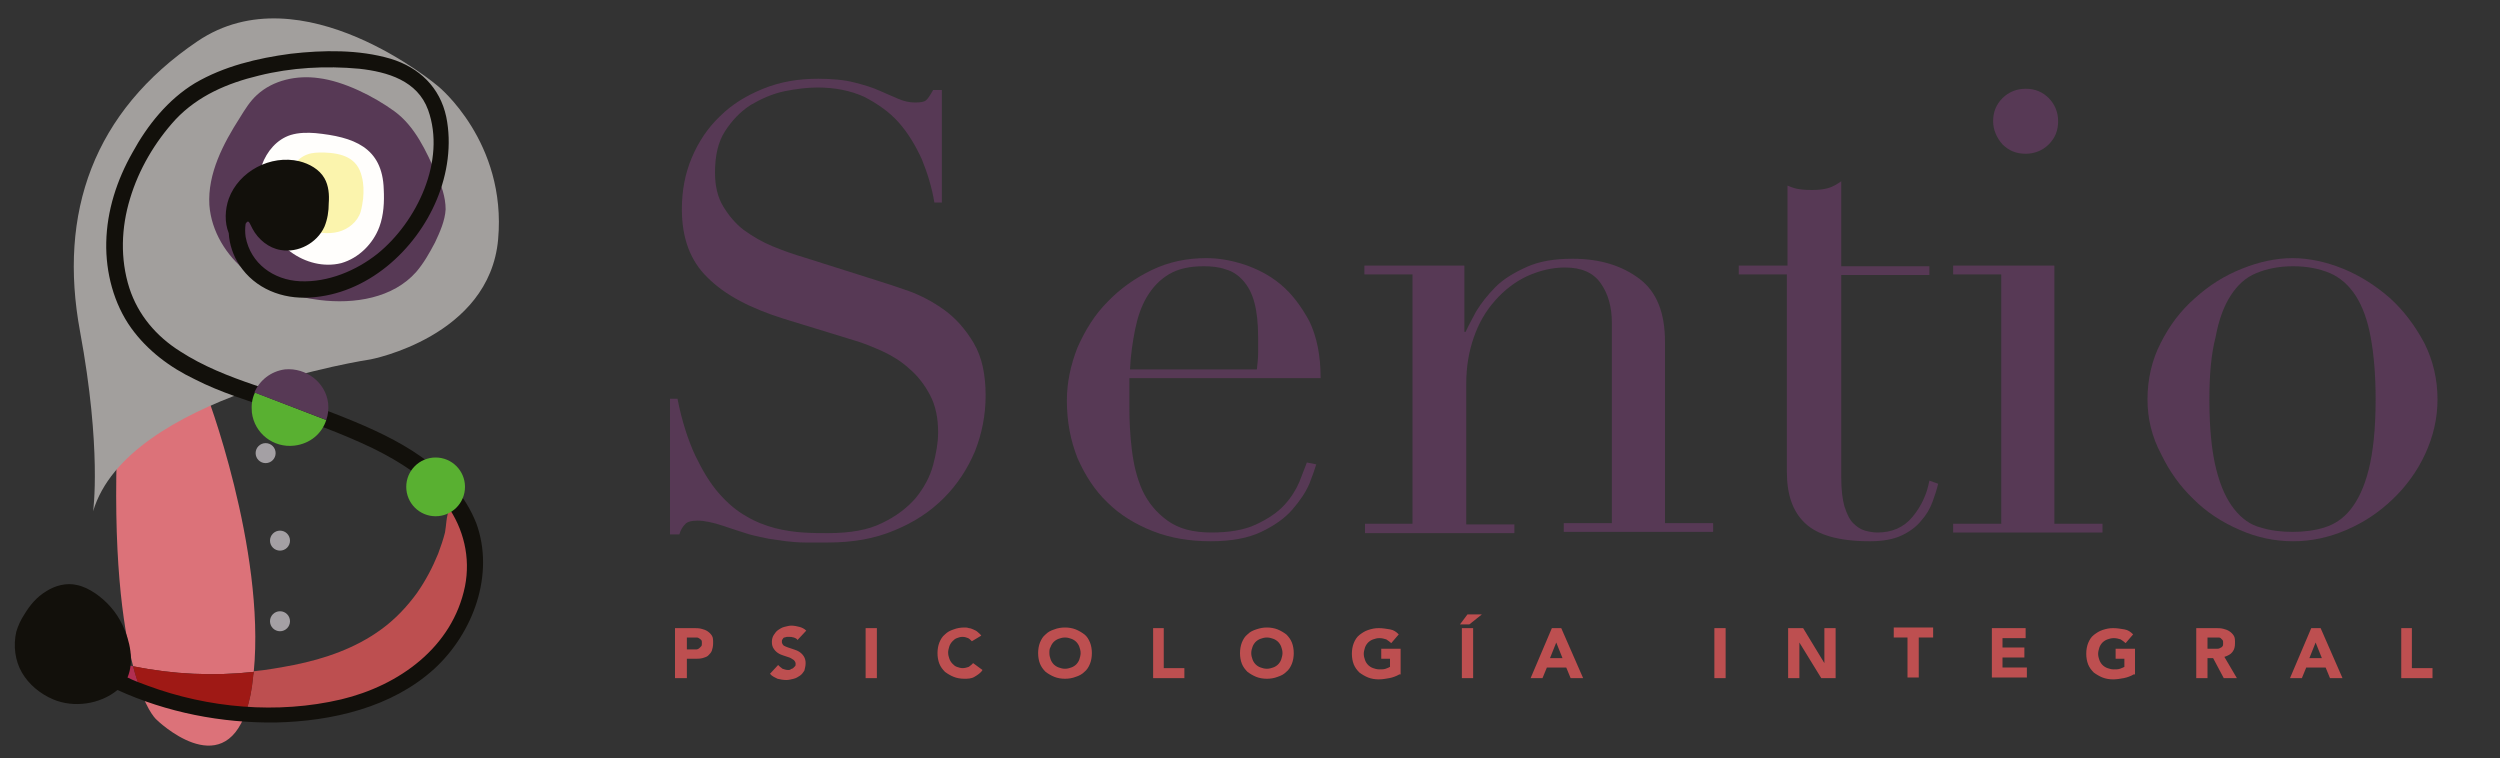 <?xml version="1.0" encoding="utf-8"?>
<!-- Generator: Adobe Illustrator 24.0.3, SVG Export Plug-In . SVG Version: 6.00 Build 0)  -->
<svg version="1.1" id="Capa_1" xmlns="http://www.w3.org/2000/svg" xmlns:xlink="http://www.w3.org/1999/xlink" x="0px" y="0px"
	 viewBox="0 0 400 121.3" style="enable-background:new 0 0 400 121.3;" xml:space="preserve">
<rect x="0" y="0" width="400" height="121.3" fill="#333333" stroke="none"/>
<style type="text/css">
	.st0{fill:#573955;}
	.st1{fill:#BD4F50;}
	.st2{fill:#DC7279;}
	.st3{fill:#B12E52;}
	.st4{fill:#A29F9D;}
	.st5{fill:#9F1915;}
	.st6{fill:#A4A0A4;}
	.st7{fill:#FFFEFC;}
	.st8{fill:#FBF4AD;}
	.st9{fill:#12100B;}
	.st10{fill:#59B031;}
</style>
<g>
	<g>
		<g>
			<path class="st0" d="M107.3,63.8h1.1c0.7,3.6,1.7,6.6,2.8,9c1.2,2.5,2.4,4.5,3.8,6.1c1.4,1.6,2.8,2.8,4.4,3.7
				c1.5,0.9,3.1,1.5,4.6,1.9c1.6,0.4,3,0.6,4.5,0.7c1.4,0.1,2.8,0.1,4,0.1c3.5,0,6.4-0.5,8.6-1.6c2.3-1.1,4-2.4,5.4-4
				c1.3-1.6,2.3-3.4,2.8-5.3c0.5-1.9,0.8-3.6,0.8-5.2c0-2.3-0.4-4.3-1.3-6c-0.9-1.7-2-3.1-3.3-4.2c-1.3-1.2-2.8-2.1-4.3-2.8
				c-1.6-0.7-3-1.3-4.4-1.7L125.4,51c-5.4-1.7-9.4-3.8-12.2-6.6c-2.8-2.7-4.1-6.4-4.1-10.9c0-3,0.5-5.7,1.6-8.3
				c1.1-2.6,2.6-4.8,4.5-6.6c1.9-1.9,4.2-3.3,6.9-4.4c2.7-1.1,5.6-1.6,8.8-1.6c2.3,0,4.3,0.2,5.8,0.6c1.6,0.4,2.9,0.8,4,1.3
				c1.1,0.5,2.1,0.9,3,1.3c0.9,0.4,1.8,0.6,2.7,0.6c0.9,0,1.4-0.1,1.7-0.3c0.3-0.2,0.7-0.8,1.2-1.7h1.4v18h-1.2
				c-0.4-2.4-1.1-4.7-2-6.9c-1-2.2-2.2-4.2-3.7-5.9c-1.5-1.7-3.4-3-5.5-4.1c-2.2-1-4.7-1.5-7.5-1.5c-1.6,0-3.3,0.2-5.3,0.6
				c-1.9,0.4-3.7,1.2-5.4,2.2c-1.7,1.1-3,2.5-4.1,4.2c-1.1,1.7-1.6,3.9-1.6,6.6c0,2.1,0.4,3.9,1.3,5.4c0.9,1.5,2,2.8,3.3,3.8
				c1.4,1,2.9,1.9,4.6,2.6s3.4,1.3,5.1,1.8l12,3.8c1.3,0.4,2.8,0.9,4.8,1.6c1.9,0.7,3.8,1.7,5.6,3c1.8,1.3,3.4,3.1,4.7,5.3
				s1.9,5,1.9,8.4c0,3.1-0.6,6.1-1.7,8.9c-1.2,2.8-2.8,5.3-5,7.5c-2.2,2.2-4.8,3.9-8,5.2c-3.1,1.3-6.6,1.9-10.5,1.9
				c-1.4,0-2.6,0-3.7,0c-1.1,0-2.1-0.1-3-0.2c-0.9-0.1-1.9-0.3-2.8-0.4c-0.9-0.2-2-0.4-3.1-0.7c-1.3-0.4-2.8-0.9-4.3-1.4
				c-1.5-0.5-2.9-0.8-4-0.8c-1,0-1.7,0.2-2,0.6c-0.4,0.4-0.7,0.9-0.9,1.6h-1.5V63.8z"/>
			<path class="st0" d="M180.7,60.5c0,0.7,0,1.3,0,2c0,0.7,0,1.6,0,2.6c0,2.2,0.1,4.5,0.4,6.9c0.3,2.4,0.8,4.5,1.7,6.5
				c0.9,1.9,2.2,3.5,4,4.8c1.8,1.3,4.1,1.9,7,1.9c2.9,0,5.3-0.4,7.2-1.3c1.9-0.9,3.4-1.9,4.5-3.1c1.1-1.2,1.9-2.5,2.4-3.7
				c0.5-1.3,0.9-2.3,1.2-3.1l1.5,0.3c-0.2,0.7-0.6,1.8-1.1,3.1c-0.6,1.4-1.5,2.7-2.7,4.1c-1.2,1.4-2.9,2.6-5,3.6
				c-2.1,1-4.8,1.5-8.1,1.5c-3.3,0-6.4-0.5-9.2-1.6c-2.8-1.1-5.3-2.6-7.3-4.6c-2.1-2-3.6-4.4-4.8-7.1c-1.1-2.8-1.7-5.8-1.7-9.2
				c0-2.9,0.6-5.7,1.7-8.5c1.2-2.7,2.7-5.2,4.8-7.3c2-2.1,4.4-3.8,7.1-5.1c2.7-1.3,5.6-1.9,8.7-1.9c1.9,0,3.8,0.3,6,1
				c2.1,0.7,4.1,1.7,5.9,3.2c1.8,1.5,3.3,3.5,4.6,5.9c1.2,2.5,1.8,5.5,1.8,9.1H180.7z M201.1,59.1c0.1-0.9,0.2-1.8,0.2-2.6
				c0-0.8,0-1.6,0-2.5c0-2.3-0.2-4.1-0.6-5.6c-0.4-1.5-1-2.6-1.8-3.5c-0.8-0.9-1.7-1.5-2.8-1.8c-1.1-0.4-2.3-0.5-3.5-0.5
				c-2.3,0-4.1,0.4-5.6,1.3c-1.5,0.9-2.6,2.1-3.5,3.6c-0.9,1.5-1.5,3.3-1.9,5.3c-0.4,2-0.7,4.1-0.8,6.3H201.1z"/>
			<path class="st0" d="M218.3,83.8h7.7V43.9h-7.7v-1.4h16v10.6h0.2c0.4-0.9,1-2,1.7-3.3c0.8-1.3,1.8-2.6,3.1-3.9
				c1.3-1.3,3-2.3,5-3.2c2-0.9,4.4-1.3,7.3-1.3c4.4,0,7.9,1.1,10.7,3.2c2.8,2.1,4.1,5.5,4.1,10.1v29h7.7v1.4h-23.9v-1.4h7.7V51.7
				c0-2.6-0.6-4.7-1.8-6.4c-1.2-1.7-3.1-2.5-5.7-2.5c-2.1,0-4.1,0.5-6.1,1.4c-1.9,0.9-3.6,2.2-5.1,3.9c-1.5,1.7-2.6,3.6-3.4,5.9
				c-0.8,2.3-1.2,4.7-1.2,7.4v22.5h7.7v1.4h-23.9V83.8z"/>
			<path class="st0" d="M278.3,42.5h7.7V29.7c0.5,0.2,1,0.4,1.5,0.5c0.5,0.1,1.3,0.2,2.4,0.2c1,0,1.9-0.1,2.6-0.3
				c0.7-0.2,1.4-0.6,2.1-1.1v13.6h14.1v1.4h-14.1v32.5c0,1.9,0.2,3.4,0.5,4.5c0.4,1.2,0.8,2.1,1.4,2.7c0.6,0.6,1.2,1,1.9,1.2
				c0.7,0.2,1.4,0.3,2,0.3c2.3,0,4.2-0.8,5.6-2.5c1.4-1.7,2.3-3.6,2.7-5.8l1.4,0.5c-0.2,0.9-0.5,1.8-0.9,2.9c-0.4,1.1-1,2.1-1.8,3
				c-0.8,1-1.9,1.8-3.2,2.4c-1.3,0.6-3,0.9-5,0.9c-5,0-8.4-1-10.4-2.9s-2.9-4.6-2.9-8.2V43.9h-7.7V42.5z"/>
			<path class="st0" d="M312.5,83.8h7.7V43.9h-7.7v-1.4h16.2v41.3h7.7v1.4h-23.9V83.8z M318.9,19.4c0-1.5,0.5-2.7,1.5-3.7
				c1-1,2.3-1.5,3.7-1.5c1.5,0,2.7,0.5,3.7,1.5c1,1,1.5,2.3,1.5,3.7c0,1.5-0.5,2.7-1.5,3.7c-1,1-2.3,1.5-3.7,1.5
				c-1.5,0-2.7-0.5-3.7-1.5C319.5,22.1,318.9,20.8,318.9,19.4z"/>
			<path class="st0" d="M343.6,63.9c0-3.2,0.7-6.3,2.1-9c1.4-2.8,3.2-5.2,5.5-7.2c2.2-2,4.7-3.6,7.5-4.7c2.7-1.1,5.5-1.7,8.1-1.7
				c2.6,0,5.4,0.6,8.1,1.7c2.7,1.1,5.2,2.7,7.5,4.7c2.2,2,4,4.4,5.5,7.2c1.4,2.8,2.1,5.8,2.1,9c0,3.1-0.7,6-2,8.8
				c-1.3,2.8-3.1,5.2-5.2,7.2c-2.2,2.1-4.6,3.7-7.4,4.9c-2.8,1.2-5.6,1.8-8.5,1.8c-2.9,0-5.8-0.6-8.5-1.8c-2.8-1.2-5.3-2.8-7.4-4.9
				c-2.2-2.1-3.9-4.5-5.2-7.2C344.3,69.9,343.6,67,343.6,63.9z M353.5,63.9c0,4.7,0.4,8.5,1.1,11.2c0.7,2.8,1.7,4.9,2.9,6.4
				c1.2,1.5,2.6,2.5,4.2,2.9c1.6,0.5,3.3,0.7,5.1,0.7c1.8,0,3.5-0.2,5.1-0.7c1.6-0.5,3-1.4,4.2-2.9c1.2-1.5,2.2-3.6,2.9-6.4
				c0.7-2.8,1.1-6.5,1.1-11.2c0-4-0.3-7.3-0.8-10c-0.5-2.7-1.3-4.9-2.4-6.6s-2.5-2.9-4.1-3.6c-1.7-0.7-3.6-1.1-5.9-1.1
				c-2.3,0-4.2,0.4-5.9,1.1c-1.7,0.7-3,1.9-4.1,3.6s-1.9,3.9-2.4,6.6C353.8,56.6,353.5,59.9,353.5,63.9z"/>
		</g>
	</g>
	<g>
		<path class="st1" d="M108,100.5h3c0.4,0,0.8,0,1.2,0.1c0.4,0.1,0.7,0.2,1,0.4c0.3,0.2,0.5,0.4,0.7,0.7c0.2,0.3,0.2,0.7,0.2,1.2
			c0,0.5-0.1,0.9-0.2,1.2s-0.4,0.6-0.6,0.8s-0.6,0.3-0.9,0.4c-0.4,0.1-0.8,0.1-1.2,0.1h-1.3v3.1H108V100.5z M109.8,103.9h1.2
			c0.2,0,0.3,0,0.5,0c0.1,0,0.3-0.1,0.4-0.2c0.1-0.1,0.2-0.2,0.3-0.3c0.1-0.1,0.1-0.3,0.1-0.5c0-0.2,0-0.4-0.1-0.5
			c-0.1-0.1-0.2-0.2-0.4-0.3c-0.1-0.1-0.3-0.1-0.5-0.1c-0.2,0-0.4,0-0.5,0h-0.9V103.9z"/>
		<path class="st1" d="M127.6,102.4c-0.1-0.2-0.3-0.3-0.6-0.4s-0.5-0.1-0.7-0.1c-0.1,0-0.3,0-0.4,0s-0.3,0.1-0.4,0.1
			s-0.2,0.1-0.3,0.3c-0.1,0.1-0.1,0.2-0.1,0.4c0,0.2,0.1,0.4,0.3,0.6c0.2,0.1,0.4,0.2,0.7,0.3c0.3,0.1,0.6,0.2,0.9,0.3
			c0.3,0.1,0.6,0.2,0.9,0.4c0.3,0.2,0.5,0.4,0.7,0.7c0.2,0.3,0.3,0.7,0.3,1.1c0,0.4-0.1,0.8-0.2,1.2c-0.2,0.3-0.4,0.6-0.7,0.8
			s-0.6,0.4-1,0.5s-0.8,0.2-1.2,0.2c-0.5,0-1-0.1-1.4-0.2c-0.4-0.2-0.9-0.4-1.2-0.8l1.3-1.4c0.2,0.2,0.4,0.4,0.7,0.6
			c0.3,0.1,0.6,0.2,0.9,0.2c0.1,0,0.3,0,0.4-0.1s0.3-0.1,0.4-0.2c0.1-0.1,0.2-0.2,0.3-0.3s0.1-0.2,0.1-0.4c0-0.2-0.1-0.4-0.3-0.6
			c-0.2-0.1-0.4-0.3-0.7-0.4c-0.3-0.1-0.6-0.2-0.9-0.3c-0.3-0.1-0.6-0.2-0.9-0.4c-0.3-0.2-0.5-0.4-0.7-0.7c-0.2-0.3-0.3-0.6-0.3-1.1
			c0-0.4,0.1-0.8,0.3-1.1c0.2-0.3,0.4-0.6,0.7-0.8s0.6-0.4,1-0.5s0.8-0.2,1.1-0.2c0.5,0,0.9,0.1,1.3,0.2c0.4,0.1,0.8,0.3,1.1,0.6
			L127.6,102.4z"/>
		<path class="st1" d="M138.5,100.5h1.8v8h-1.8V100.5z"/>
		<path class="st1" d="M155.5,102.6c-0.2-0.2-0.4-0.4-0.6-0.5c-0.3-0.1-0.5-0.2-0.9-0.2s-0.6,0.1-0.9,0.2c-0.3,0.1-0.5,0.3-0.7,0.5
			c-0.2,0.2-0.4,0.5-0.5,0.8c-0.1,0.3-0.2,0.7-0.2,1c0,0.4,0.1,0.7,0.2,1c0.1,0.3,0.3,0.6,0.5,0.8s0.4,0.4,0.7,0.5
			c0.3,0.1,0.6,0.2,0.9,0.2c0.4,0,0.7-0.1,1-0.2c0.3-0.2,0.5-0.4,0.7-0.6l1.5,1.1c-0.3,0.5-0.8,0.8-1.3,1.1s-1.1,0.3-1.6,0.3
			c-0.6,0-1.2-0.1-1.7-0.3c-0.5-0.2-1-0.5-1.4-0.8c-0.4-0.4-0.7-0.8-0.9-1.3c-0.2-0.5-0.3-1.1-0.3-1.7c0-0.6,0.1-1.2,0.3-1.7
			c0.2-0.5,0.5-1,0.9-1.3c0.4-0.4,0.8-0.6,1.4-0.8c0.5-0.2,1.1-0.3,1.7-0.3c0.2,0,0.5,0,0.7,0.1c0.2,0,0.5,0.1,0.7,0.2
			s0.5,0.2,0.7,0.4c0.2,0.2,0.4,0.3,0.6,0.6L155.5,102.6z"/>
		<path class="st1" d="M166.1,104.5c0-0.6,0.1-1.2,0.3-1.7c0.2-0.5,0.5-1,0.9-1.3c0.4-0.4,0.8-0.6,1.4-0.8c0.5-0.2,1.1-0.3,1.7-0.3
			c0.6,0,1.2,0.1,1.7,0.3s1,0.5,1.4,0.8s0.7,0.8,0.9,1.3c0.2,0.5,0.3,1.1,0.3,1.7c0,0.6-0.1,1.2-0.3,1.7c-0.2,0.5-0.5,1-0.9,1.3
			c-0.4,0.4-0.8,0.6-1.4,0.8c-0.5,0.2-1.1,0.3-1.7,0.3c-0.6,0-1.2-0.1-1.7-0.3c-0.5-0.2-1-0.5-1.4-0.8c-0.4-0.4-0.7-0.8-0.9-1.3
			C166.2,105.7,166.1,105.1,166.1,104.5z M167.9,104.5c0,0.4,0.1,0.7,0.2,1c0.1,0.3,0.3,0.6,0.5,0.8s0.5,0.4,0.8,0.5
			c0.3,0.1,0.6,0.2,1,0.2c0.4,0,0.7-0.1,1-0.2c0.3-0.1,0.6-0.3,0.8-0.5s0.4-0.5,0.5-0.8c0.1-0.3,0.2-0.7,0.2-1c0-0.4-0.1-0.7-0.2-1
			c-0.1-0.3-0.3-0.6-0.5-0.8c-0.2-0.2-0.5-0.4-0.8-0.5s-0.6-0.2-1-0.2c-0.4,0-0.7,0.1-1,0.2c-0.3,0.1-0.6,0.3-0.8,0.5
			c-0.2,0.2-0.4,0.5-0.5,0.8C167.9,103.8,167.9,104.1,167.9,104.5z"/>
		<path class="st1" d="M184.4,100.5h1.8v6.4h3.3v1.6h-5V100.5z"/>
		<path class="st1" d="M198.4,104.5c0-0.6,0.1-1.2,0.3-1.7c0.2-0.5,0.5-1,0.9-1.3c0.4-0.4,0.8-0.6,1.4-0.8s1.1-0.3,1.7-0.3
			c0.6,0,1.2,0.1,1.7,0.3c0.5,0.2,1,0.5,1.4,0.8c0.4,0.4,0.7,0.8,0.9,1.3s0.3,1.1,0.3,1.7c0,0.6-0.1,1.2-0.3,1.7s-0.5,1-0.9,1.3
			c-0.4,0.4-0.8,0.6-1.4,0.8c-0.5,0.2-1.1,0.3-1.7,0.3c-0.6,0-1.2-0.1-1.7-0.3c-0.5-0.2-1-0.5-1.4-0.8c-0.4-0.4-0.7-0.8-0.9-1.3
			C198.5,105.7,198.4,105.1,198.4,104.5z M200.2,104.5c0,0.4,0.1,0.7,0.2,1c0.1,0.3,0.3,0.6,0.5,0.8c0.2,0.2,0.5,0.4,0.8,0.5
			c0.3,0.1,0.6,0.2,1,0.2s0.7-0.1,1-0.2c0.3-0.1,0.6-0.3,0.8-0.5s0.4-0.5,0.5-0.8c0.1-0.3,0.2-0.7,0.2-1c0-0.4-0.1-0.7-0.2-1
			c-0.1-0.3-0.3-0.6-0.5-0.8c-0.2-0.2-0.5-0.4-0.8-0.5c-0.3-0.1-0.6-0.2-1-0.2s-0.7,0.1-1,0.2s-0.6,0.3-0.8,0.5
			c-0.2,0.2-0.4,0.5-0.5,0.8C200.3,103.8,200.2,104.1,200.2,104.5z"/>
		<path class="st1" d="M223.9,107.9c-0.5,0.3-1.1,0.5-1.6,0.6c-0.6,0.1-1.1,0.2-1.7,0.2c-0.6,0-1.2-0.1-1.7-0.3
			c-0.5-0.2-1-0.5-1.4-0.8c-0.4-0.4-0.7-0.8-0.9-1.3s-0.3-1.1-0.3-1.7c0-0.6,0.1-1.2,0.3-1.7s0.5-1,0.9-1.3s0.8-0.6,1.4-0.8
			s1.1-0.3,1.7-0.3c0.6,0,1.2,0.1,1.8,0.2s1,0.4,1.4,0.8l-1.2,1.4c-0.2-0.2-0.5-0.4-0.8-0.6c-0.3-0.1-0.7-0.2-1.1-0.2
			c-0.4,0-0.7,0.1-1,0.2c-0.3,0.1-0.6,0.3-0.8,0.5c-0.2,0.2-0.4,0.5-0.5,0.8c-0.1,0.3-0.2,0.7-0.2,1c0,0.4,0.1,0.7,0.2,1
			c0.1,0.3,0.3,0.6,0.5,0.8s0.5,0.4,0.8,0.5c0.3,0.1,0.6,0.2,1,0.2c0.4,0,0.7,0,1-0.1c0.3-0.1,0.5-0.2,0.7-0.3v-1.3h-1.4v-1.6h3.1
			V107.9z"/>
		<path class="st1" d="M234.8,98.3h2.3l-2,1.6h-1.5L234.8,98.3z M233.9,100.5h1.8v8h-1.8V100.5z"/>
		<path class="st1" d="M248.3,100.5h1.5l3.5,8h-2l-0.7-1.7h-3.1l-0.7,1.7h-1.9L248.3,100.5z M249,102.8l-1,2.5h2L249,102.8z"/>
		<path class="st1" d="M274.3,100.5h1.8v8h-1.8V100.5z"/>
		<path class="st1" d="M286.1,100.5h2.4l3.4,5.6h0v-5.6h1.8v8h-2.3l-3.5-5.7h0v5.7h-1.8V100.5z"/>
		<path class="st1" d="M305.3,102H303v-1.6h6.3v1.6H307v6.4h-1.8V102z"/>
		<path class="st1" d="M318.7,100.5h5.4v1.6h-3.7v1.5h3.5v1.6h-3.5v1.6h3.9v1.6h-5.6V100.5z"/>
		<path class="st1" d="M341.4,107.9c-0.5,0.3-1.1,0.5-1.6,0.6c-0.6,0.1-1.1,0.2-1.7,0.2c-0.6,0-1.2-0.1-1.7-0.3
			c-0.5-0.2-1-0.5-1.4-0.8c-0.4-0.4-0.7-0.8-0.9-1.3s-0.3-1.1-0.3-1.7c0-0.6,0.1-1.2,0.3-1.7s0.5-1,0.9-1.3s0.8-0.6,1.4-0.8
			s1.1-0.3,1.7-0.3c0.6,0,1.2,0.1,1.8,0.2s1,0.4,1.4,0.8l-1.2,1.4c-0.2-0.2-0.5-0.4-0.8-0.6c-0.3-0.1-0.7-0.2-1.1-0.2
			c-0.4,0-0.7,0.1-1,0.2c-0.3,0.1-0.6,0.3-0.8,0.5c-0.2,0.2-0.4,0.5-0.5,0.8c-0.1,0.3-0.2,0.7-0.2,1c0,0.4,0.1,0.7,0.2,1
			c0.1,0.3,0.3,0.6,0.5,0.8s0.5,0.4,0.8,0.5c0.3,0.1,0.6,0.2,1,0.2c0.4,0,0.7,0,1-0.1c0.3-0.1,0.5-0.2,0.7-0.3v-1.3h-1.4v-1.6h3.1
			V107.9z"/>
		<path class="st1" d="M351.4,100.5h3.1c0.4,0,0.8,0,1.2,0.1c0.4,0.1,0.7,0.2,1,0.4s0.5,0.4,0.7,0.7c0.2,0.3,0.2,0.7,0.2,1.2
			c0,0.6-0.1,1-0.4,1.4c-0.3,0.4-0.7,0.6-1.3,0.8l2,3.4h-2.1l-1.7-3.2h-0.9v3.2h-1.8V100.5z M353.2,103.8h1c0.2,0,0.3,0,0.5,0
			c0.2,0,0.3,0,0.5-0.1c0.1-0.1,0.3-0.1,0.4-0.3c0.1-0.1,0.1-0.3,0.1-0.5c0-0.2,0-0.4-0.1-0.5c-0.1-0.1-0.2-0.2-0.3-0.3
			c-0.1-0.1-0.3-0.1-0.4-0.1c-0.2,0-0.3,0-0.5,0h-1.2V103.8z"/>
		<path class="st1" d="M369.8,100.5h1.5l3.5,8h-2l-0.7-1.7H369l-0.7,1.7h-1.9L369.8,100.5z M370.5,102.8l-1,2.5h2L370.5,102.8z"/>
		<path class="st1" d="M384.1,100.5h1.8v6.4h3.3v1.6h-5V100.5z"/>
	</g>
	<g>
		<path class="st2" d="M40.6,107.5c-6.4,0.7-13,0.4-19.3-0.9c-1.7-6.6-3.3-18-2.5-37.3l14-6.8C32.9,62.4,42.5,87.9,40.6,107.5z"/>
		<path class="st3" d="M21.3,106.6c0.3,1.2,0.7,2.3,1,3.3c-2.5-1-4.8-2.4-6.3-4.6C17.8,105.8,19.5,106.3,21.3,106.6z"/>
		<path class="st1" d="M75.5,93.2c-0.1,1.2-0.2,2.4-0.6,3.5c-0.5,1.9-1.5,3.6-2.7,5.2c-5,6.7-13.1,10.6-21.4,11.7
			c-3.8,0.5-7.6,0.5-11.4,0.1c0.5-1.5,0.9-3.3,1.1-5.5c0-0.3,0.1-0.5,0.1-0.8c2.1-0.2,4.3-0.6,6.4-1c5-1,9.9-2.7,14-5.7
			c2.2-1.6,4.1-3.6,5.7-5.8c1.4-2,2.5-4.1,3.4-6.3c0.4-1.1,0.8-2.2,1.1-3.4c0.2-1,0.2-2.8,0.7-3.6c1.2-2,2.9,3.1,3.2,4.2
			C75.7,88.3,75.7,90.8,75.5,93.2z"/>
		<path class="st4" d="M14.9,81.8c0,0,1.4-9.9-2.1-28.8s2.1-35.1,18.8-46.4s38.5,7.2,38.5,7.2s11,8.9,9.6,24.5
			c-1.4,15.6-20.4,19.2-20.4,19.2S20.4,63.3,14.9,81.8z"/>
		<path class="st5" d="M40.6,107.5c0,0.3-0.1,0.5-0.1,0.8c-0.2,2.2-0.6,4-1.1,5.5c-4.5-0.5-9-1.4-13.4-2.7c-1.2-0.4-2.5-0.8-3.7-1.2
			c-0.3-0.9-0.7-2-1-3.3C27.7,107.9,34.2,108.2,40.6,107.5z"/>
		<path class="st2" d="M26,111.1c4.4,1.3,8.9,2.2,13.4,2.7c-3.9,11.5-14.3,1.4-14.3,1.4s-1.4-1.1-2.8-5.3
			C23.5,110.4,24.8,110.8,26,111.1z"/>
		<circle class="st6" cx="42.5" cy="72.5" r="1.6"/>
		<circle class="st6" cx="44.8" cy="86.5" r="1.6"/>
		<circle class="st6" cx="44.8" cy="99.4" r="1.6"/>
		<path class="st0" d="M51,12.5c-3.5-0.5-7.3,0.3-9.9,2.7c-1.1,1-1.9,2.3-2.7,3.6c-2.7,4.2-5.2,9-4.9,14c0.3,4.2,2.7,8.1,6,10.7
			c3.3,2.6,7.4,4,11.6,4.5c5.6,0.7,11.8-0.3,15.5-4.5c1.2-1.4,2.1-3,3-4.7c0.8-1.7,1.6-3.5,1.7-5.3c0-2-0.7-3.9-1.5-5.7
			c-1.6-3.6-3.4-7.6-6.7-10C59.8,15.4,55,13,51,12.5z"/>
		<path class="st7" d="M50.5,21.3c-1.3-0.1-2.7-0.1-4,0.3c-2.2,0.7-3.8,2.6-4.6,4.8s-0.6,4.6,0,6.8c0.8,2.8,2.3,5.4,4.6,7.1
			c2.3,1.7,5.3,2.5,8.1,1.8c2.8-0.8,5.1-3.1,6.1-5.8c0.7-1.9,0.8-4,0.7-6C61.2,23.5,56.5,21.9,50.5,21.3z"/>
		<path class="st8" d="M51.8,24.4c-0.9,0-1.8,0-2.6,0.3c-1.7,0.6-2.9,2.3-3.4,4.1c-0.5,1.5-0.6,3.2,0,4.6c0.6,1.5,1.9,2.6,3.4,3.2
			c1.5,0.7,3.3,0.9,4.9,0.5s3.1-1.6,3.6-3.2c0.2-0.7,0.3-1.4,0.4-2.1c0.1-1.2,0.1-2.4-0.2-3.5C57.2,25.2,54.7,24.5,51.8,24.4z"/>
		<path class="st9" d="M69.5,107c-6.8,6.2-16.4,8.4-25.4,8.6c-8.7,0.1-17.4-1.6-25.3-5.2c-2.8,2.3-7,2.9-10.3,1.5
			c-2.1-0.9-3.9-2.4-5-4.3c-1.1-1.9-1.4-4.3-0.9-6.5c0.3-1,0.7-1.9,1.3-2.8c0.9-1.5,2-2.8,3.5-3.7c1.4-0.9,3.2-1.4,4.9-1
			c1,0.2,2,0.7,2.9,1.3c1.9,1.3,3.4,3,4.4,5.1c1.2,2.5,1.9,5.8,0.8,8.4c1,0.5,2.1,0.9,3.2,1.3c9.7,3.6,20.8,4.6,31,2.2
			c9.2-2.2,17.8-8.3,19.8-18.1c0.9-4.6-0.2-9.2-2.9-13c-3-4.1-7.4-6.9-11.9-9.1c-5-2.4-10.3-4.3-15.6-6.1c-4.3-1.5-8.7-2.8-12.8-4.9
			c-4-1.9-7.6-4.6-10.2-8.2c-2.8-3.9-4.1-8.9-4-13.7c0.1-5.1,1.7-10,4.2-14.4c2.4-4.4,5.7-8.5,10-11.1c4.6-2.7,10-4,15.3-4.7
			c5.2-0.6,10.9-0.7,16,0.8c4.6,1.4,7.9,4.6,8.9,9.3c0.9,4.4,0.2,9.1-1.5,13.2c-3.4,8.2-11.2,15.2-20.3,15.7
			c-4.4,0.3-8.8-1.4-11.3-5.2c-1-1.5-1.6-3.3-1.7-5.1c-0.7-1.7-0.6-3.8,0-5.5c1.6-4.4,6.7-7.1,11.3-6c1.6,0.4,3.2,1.3,4,2.7
			c0.7,1.2,0.8,2.7,0.7,4c0,1.3-0.2,2.6-0.7,3.8c-1.2,2.6-4.2,4.2-7,3.7c-1.9-0.3-3.6-1.7-4.5-3.4c-0.5-0.9-0.6-1.6-1.1-0.8
			c-0.1,0.7-0.1,1.4,0,2.1c0.8,4.3,4.5,6.9,8.7,7.1c4.5,0.2,9-1.7,12.4-4.4c6.3-5.1,11-14.9,8.1-23c-1.7-4.7-6.5-6.1-11-6.6
			c-5.4-0.5-10.9-0.2-16.1,1.1c-5,1.2-9.7,3.2-13.3,7c-3.3,3.6-5.9,8-7.3,12.7c-1.4,4.6-1.6,9.6-0.1,14.3c1.4,4.3,4.3,7.7,8.1,10.1
			c3.7,2.4,7.8,4,11.9,5.4c4.8,1.7,9.7,3.3,14.4,5.2c8.5,3.4,17.5,7.9,21.1,16.9C79.2,91.9,75.7,101.3,69.5,107z"/>
		<circle class="st10" cx="69.7" cy="77.9" r="4.7"/>
		<path class="st10" d="M52.2,67.2c-0.7,2.2-2.6,3.8-5.1,4.1c-3.4,0.4-6.4-2-6.8-5.3c-0.1-1.1,0-2.2,0.5-3.2L52.2,67.2z"/>
		<path class="st0" d="M52.5,64.5c0.1,0.9,0,1.9-0.3,2.7l-11.5-4.4c0.8-1.9,2.6-3.4,4.9-3.7C49,58.8,52.1,61.2,52.5,64.5z"/>
	</g>
</g>
</svg>
